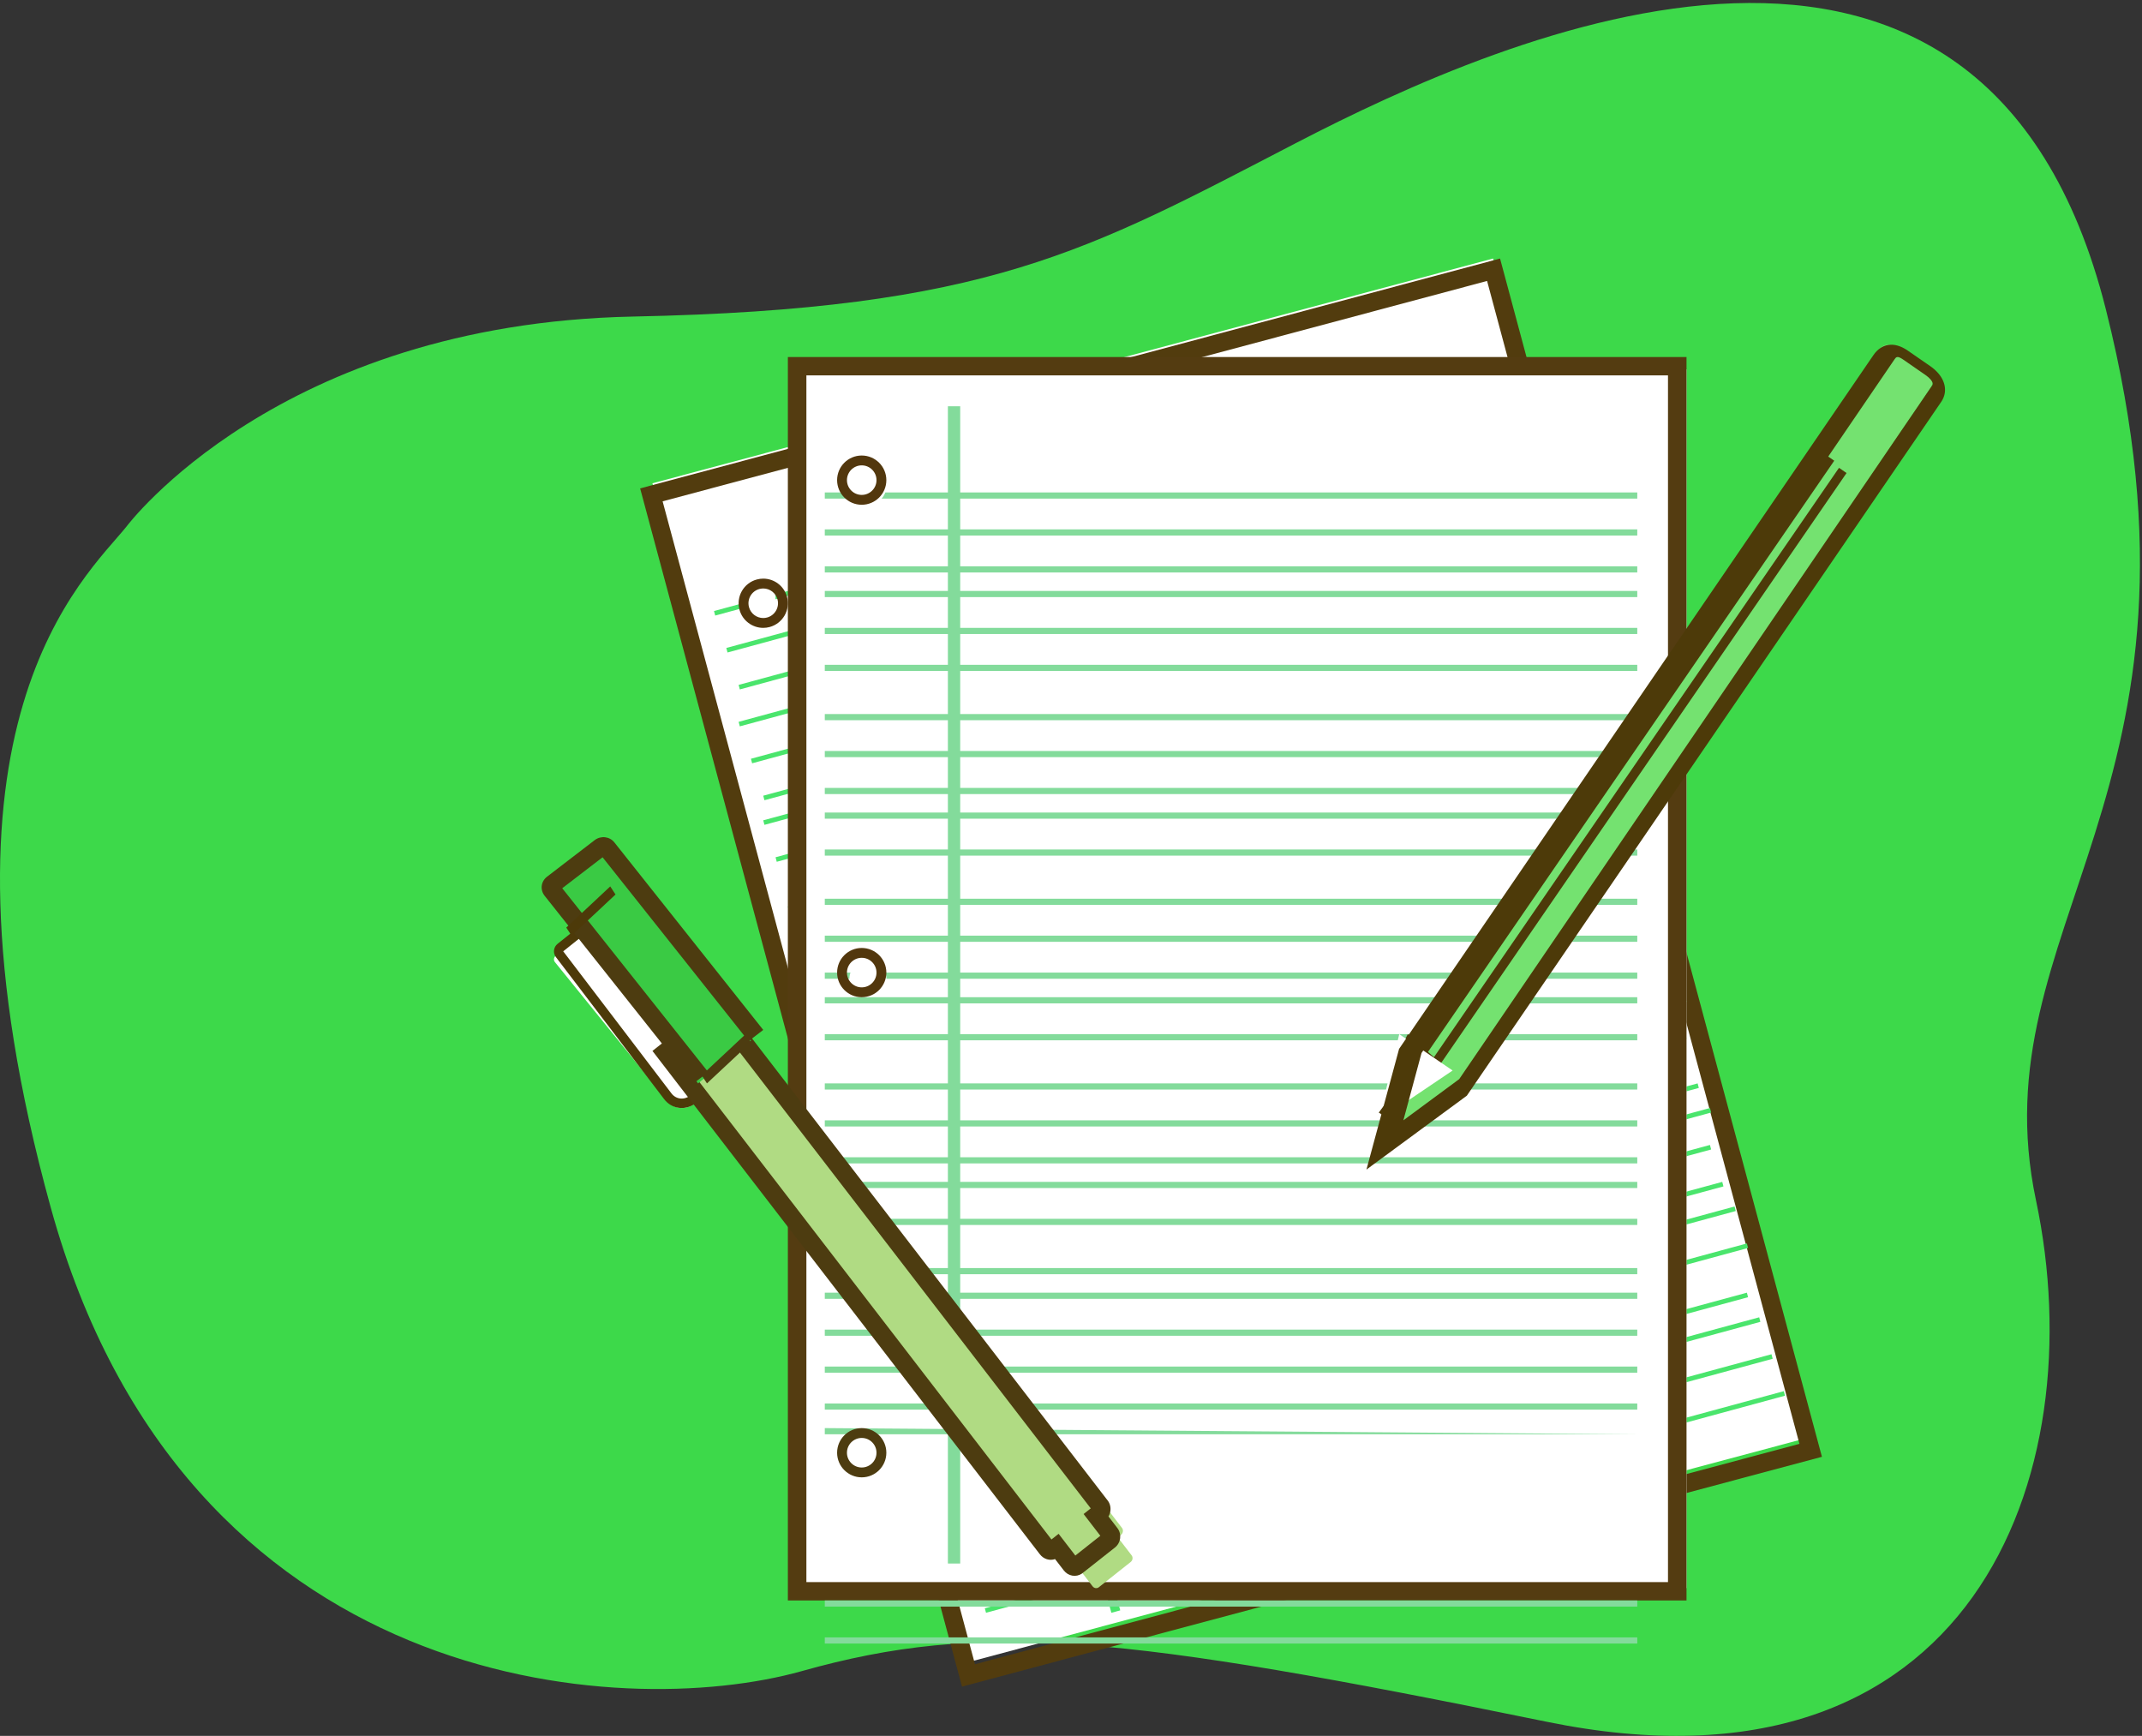 <?xml version="1.0" encoding="UTF-8"?>
<svg width="174px" height="141px" viewBox="0 0 174 141" version="1.1" xmlns="http://www.w3.org/2000/svg" xmlns:xlink="http://www.w3.org/1999/xlink">
    <rect x="0" y="0" width="174" height="141" fill="#333333" stroke="none"/>
    <!-- Generator: Sketch 47.1 (45422) - http://www.bohemiancoding.com/sketch -->
    <title>Page 1 Copy</title>
    <desc>Created with Sketch.</desc>
    <defs>
        <polygon id="path-1" points="0 140 174 140 174 0 0 0"></polygon>
    </defs>
    <g id="Home" stroke="none" stroke-width="1" fill="none" fill-rule="evenodd">
        <g id="Mobile" transform="translate(-73, -2060)">
            <g id="Group-6" transform="translate(50, 2060)">
                <g id="Page-1-Copy" transform="translate(23, 0)">
                    <g id="Group-3" fill="#3DD94A">
                        <path d="M10.27,42.776 C10.27,42.776 22.567,26.302 51.415,25.713 C80.263,25.125 88.302,20.418 105.328,11.592 C122.352,2.767 161.133,-14.296 171.064,25.125 C180.995,64.546 160.66,75.137 165.388,97.495 C170.118,119.853 160.187,146.918 125.663,139.857 C91.14,132.797 79.79,131.62 65.129,135.739 C50.469,139.857 14.999,137.504 4.122,98.083 C-6.755,58.662 6.959,46.895 10.27,42.776" id="Fill-1"></path>
                    </g>
                    <polygon id="Fill-4" fill="#FFFFFF" points="147 116.744 78.713 135 53 39.256 121.287 21"></polygon>
                    <path d="M53.826,40.721 L79.2,135.179 L146.173,117.279 L120.799,22.821 L53.826,40.721 Z M78.146,137 L52,39.67 L121.853,21 L148,118.331 L78.146,137 Z" id="Fill-6" fill="#523C0E"></path>
                    <polygon id="Fill-8" fill="#4AE56C" points="90.278 131 66 40.194 66.722 40 91 130.806"></polygon>
                    <polygon id="Fill-10" fill="#4AE56C" points="58.098 50 58 49.632 122.903 32 123 32.368"></polygon>
                    <polygon id="Fill-12" fill="#4AE56C" points="59.098 53 59 52.632 123.903 35 124 35.368"></polygon>
                    <polygon id="Fill-14" fill="#4AE56C" points="60.097 56 60 55.632 124.903 38 125 38.368"></polygon>
                    <polygon id="Fill-16" fill="#4AE56C" points="60.097 59 60 58.632 124.903 41 125 41.368"></polygon>
                    <polygon id="Fill-18" fill="#4AE56C" points="61.097 62 61 61.632 125.903 44 126 44.368"></polygon>
                    <polygon id="Fill-20" fill="#4AE56C" points="62.097 65 62 64.632 126.903 47 127 47.368"></polygon>
                    <polygon id="Fill-22" fill="#4AE56C" points="62.097 67 62 66.632 126.903 49 127 49.368"></polygon>
                    <polygon id="Fill-24" fill="#4AE56C" points="63.097 70 63 69.632 127.903 52 128 52.368"></polygon>
                    <polygon id="Fill-26" fill="#4AE56C" points="64.097 74 64 73.632 128.903 56 129 56.368"></polygon>
                    <polygon id="Fill-28" fill="#4AE56C" points="65.098 77 65 76.632 129.903 59 130 59.368"></polygon>
                    <polygon id="Fill-30" fill="#4AE56C" points="65.097 79 65 78.632 129.903 61 130 61.368"></polygon>
                    <polygon id="Fill-32" fill="#4AE56C" points="66.097 82 66 81.632 130.903 64 131 64.368"></polygon>
                    <polygon id="Fill-34" fill="#4AE56C" points="67.097 85 67 84.632 131.903 67 132 67.368"></polygon>
                    <polygon id="Fill-36" fill="#4AE56C" points="68.097 87 68 86.632 132.903 69 133 69.368"></polygon>
                    <polygon id="Fill-38" fill="#4AE56C" points="68.097 91 68 90.632 132.903 73 133 73.368"></polygon>
                    <polygon id="Fill-40" fill="#4AE56C" points="69.097 94 69 93.632 133.903 76 134 76.368"></polygon>
                    <polygon id="Fill-42" fill="#4AE56C" points="70.097 96 70 95.632 134.903 78 135 78.368"></polygon>
                    <polygon id="Fill-44" fill="#4AE56C" points="72.098 99 72 98.632 136.903 81 137 81.368"></polygon>
                    <polygon id="Fill-46" fill="#4AE56C" points="72.098 102 72 101.632 136.903 84 137 84.368"></polygon>
                    <polygon id="Fill-48" fill="#4AE56C" points="73.097 106 73 105.632 137.903 88 138 88.368"></polygon>
                    <polygon id="Fill-50" fill="#4AE56C" points="74.097 108 74 107.632 138.903 90 139 90.368"></polygon>
                    <polygon id="Fill-52" fill="#4AE56C" points="74.097 111 74 110.632 138.903 93 139 93.368"></polygon>
                    <polygon id="Fill-54" fill="#4AE56C" points="75.097 114 75 113.632 139.903 96 140 96.368"></polygon>
                    <polygon id="Fill-56" fill="#4AE56C" points="76.097 116 76 115.632 140.903 98 141 98.368"></polygon>
                    <polygon id="Fill-58" fill="#4AE56C" points="77.097 119 77 118.632 141.903 101 142 101.368"></polygon>
                    <polygon id="Fill-60" fill="#4AE56C" points="77.098 123 77 122.632 141.903 105 142 105.368"></polygon>
                    <polygon id="Fill-62" fill="#4AE56C" points="78.098 125 78 124.632 142.903 107 143 107.368"></polygon>
                    <polygon id="Fill-64" fill="#4AE56C" points="79.097 128 79 127.632 143.903 110 144 110.368"></polygon>
                    <polygon id="Fill-66" fill="#4AE56C" points="80.097 131 80 130.632 144.903 113 145 113.368"></polygon>
                    <path d="M81.499,127 C80.822,127 80.226,126.543 80.051,125.888 C79.837,125.089 80.313,124.266 81.112,124.052 C81.24,124.018 81.37,124 81.501,124 C82.178,124 82.773,124.457 82.949,125.112 C83.163,125.911 82.687,126.734 81.888,126.948 C81.76,126.982 81.63,127 81.499,127" id="Fill-68" fill="#FFFFFF"></path>
                    <path d="M82.001,123 C81.83,123 81.656,123.022 81.483,123.069 C80.416,123.354 79.783,124.451 80.069,125.517 C80.308,126.411 81.116,127 81.999,127 C82.17,127 82.344,126.978 82.518,126.931 C83.584,126.645 84.217,125.549 83.931,124.482 C83.692,123.589 82.884,123 82.001,123 M82.001,123.8 L82.001,123.8 C82.542,123.8 83.019,124.166 83.159,124.69 C83.33,125.329 82.95,125.988 82.31,126.159 C82.208,126.186 82.103,126.2 81.999,126.2 C81.457,126.2 80.982,125.834 80.841,125.311 C80.67,124.672 81.051,124.012 81.689,123.841 C81.793,123.814 81.897,123.8 82.001,123.8" id="Fill-70" fill="#1485E0"></path>
                    <path d="M71.499,88 C70.822,88 70.227,87.543 70.052,86.888 C69.948,86.501 70.001,86.097 70.201,85.75 C70.402,85.403 70.725,85.156 71.112,85.052 C71.24,85.017 71.37,85 71.501,85 C72.178,85 72.773,85.457 72.948,86.112 C73.052,86.499 72.999,86.903 72.799,87.25 C72.598,87.597 72.275,87.845 71.888,87.948 C71.761,87.982 71.63,88 71.499,88" id="Fill-72" fill="#FFFFFF"></path>
                    <path d="M71.002,84 C70.83,84 70.656,84.022 70.483,84.069 C69.416,84.354 68.783,85.451 69.069,86.518 C69.308,87.411 70.116,88 70.999,88 C71.17,88 71.344,87.978 71.518,87.931 C72.584,87.645 73.217,86.549 72.931,85.482 C72.692,84.589 71.884,84 71.002,84 M71.002,84.8 L71.002,84.8 C71.542,84.8 72.019,85.166 72.159,85.69 C72.242,85.999 72.199,86.323 72.039,86.6 C71.879,86.877 71.62,87.076 71.31,87.159 C71.208,87.186 71.103,87.2 70.999,87.2 C70.457,87.2 69.982,86.834 69.841,86.311 C69.758,86.001 69.801,85.677 69.961,85.4 C70.122,85.123 70.38,84.925 70.689,84.841 C70.793,84.814 70.897,84.8 71.002,84.8" id="Fill-74" fill="#1485E0"></path>
                    <path d="M61.499,50 C60.822,50 60.226,49.542 60.051,48.888 C59.837,48.089 60.313,47.266 61.112,47.052 C61.24,47.017 61.37,47 61.501,47 C62.178,47 62.774,47.457 62.949,48.112 C63.163,48.911 62.687,49.735 61.889,49.948 C61.761,49.983 61.63,50 61.499,50" id="Fill-76" fill="#FFFFFF"></path>
                    <path d="M62.001,47 C61.83,47 61.656,47.022 61.483,47.069 C60.416,47.354 59.783,48.451 60.068,49.518 C60.308,50.411 61.116,51 61.999,51 C62.17,51 62.344,50.978 62.518,50.931 C63.584,50.645 64.217,49.549 63.931,48.482 C63.692,47.589 62.884,47 62.001,47 M62.001,47.8 L62.001,47.8 C62.543,47.8 63.018,48.166 63.159,48.69 C63.33,49.329 62.95,49.988 62.31,50.159 C62.208,50.186 62.103,50.2 61.999,50.2 C61.458,50.2 60.981,49.835 60.841,49.311 C60.759,49.001 60.801,48.677 60.961,48.4 C61.121,48.123 61.38,47.925 61.689,47.841 C61.792,47.814 61.897,47.8 62.001,47.8" id="Fill-78" fill="#52370D"></path>
                    <mask id="mask-2" fill="white">
                        <use xlink:href="#path-1"></use>
                    </mask>
                    <g id="Clip-81"></g>
                    <polygon id="Fill-80" fill="#FFFFFF" mask="url(#mask-2)" points="65 129 137 129 137 30 65 30"></polygon>
                    <path d="M65.505,128.509 L135.495,128.509 L135.495,30.491 L65.505,30.491 L65.505,128.509 Z M64,130 L137,130 L137,29 L64,29 L64,130 Z" id="Fill-82" fill="#543C11" mask="url(#mask-2)"></path>
                    <polygon id="Fill-83" fill="#83DB9B" mask="url(#mask-2)" points="77 127 78 127 78 33 77 33"></polygon>
                    <polygon id="Fill-84" fill="#83DB9B" mask="url(#mask-2)" points="67 40.5 133 40.5 133 40 67 40"></polygon>
                    <polygon id="Fill-85" fill="#83DB9B" mask="url(#mask-2)" points="67 43.5 133 43.5 133 43 67 43"></polygon>
                    <polygon id="Fill-86" fill="#83DB9B" mask="url(#mask-2)" points="67 46.5 133 46.5 133 46 67 46"></polygon>
                    <polygon id="Fill-87" fill="#83DB9B" mask="url(#mask-2)" points="67 48.5 133 48.5 133 48 67 48"></polygon>
                    <polygon id="Fill-88" fill="#83DB9B" mask="url(#mask-2)" points="67 51.5 133 51.5 133 51 67 51"></polygon>
                    <polygon id="Fill-89" fill="#83DB9B" mask="url(#mask-2)" points="67 54.5 133 54.5 133 54 67 54"></polygon>
                    <polygon id="Fill-90" fill="#83DB9B" mask="url(#mask-2)" points="67 58.5 133 58.5 133 58 67 58"></polygon>
                    <polygon id="Fill-91" fill="#83DB9B" mask="url(#mask-2)" points="67 61.5 133 61.5 133 61 67 61"></polygon>
                    <polygon id="Fill-92" fill="#83DB9B" mask="url(#mask-2)" points="67 64.5 133 64.5 133 64 67 64"></polygon>
                    <polygon id="Fill-93" fill="#83DB9B" mask="url(#mask-2)" points="67 66.5 133 66.5 133 66 67 66"></polygon>
                    <polygon id="Fill-94" fill="#83DB9B" mask="url(#mask-2)" points="67 69.5 133 69.5 133 69 67 69"></polygon>
                    <polygon id="Fill-95" fill="#83DB9B" mask="url(#mask-2)" points="67 73.5 133 73.5 133 73 67 73"></polygon>
                    <polygon id="Fill-96" fill="#83DB9B" mask="url(#mask-2)" points="67 76.5 133 76.5 133 76 67 76"></polygon>
                    <polygon id="Fill-97" fill="#83DB9B" mask="url(#mask-2)" points="67 79.5 133 79.5 133 79 67 79"></polygon>
                    <polygon id="Fill-98" fill="#83DB9B" mask="url(#mask-2)" points="67 81.5 133 81.5 133 81 67 81"></polygon>
                    <polygon id="Fill-99" fill="#83DB9B" mask="url(#mask-2)" points="67 84.5 133 84.5 133 84 67 84"></polygon>
                    <polygon id="Fill-100" fill="#83DB9B" mask="url(#mask-2)" points="67 88.5 133 88.5 133 88 67 88"></polygon>
                    <polygon id="Fill-101" fill="#83DB9B" mask="url(#mask-2)" points="67 91.5 133 91.5 133 91 67 91"></polygon>
                    <polygon id="Fill-102" fill="#83DB9B" mask="url(#mask-2)" points="67 94.5 133 94.5 133 94 67 94"></polygon>
                    <polygon id="Fill-103" fill="#83DB9B" mask="url(#mask-2)" points="67 96.5 133 96.5 133 96 67 96"></polygon>
                    <polygon id="Fill-104" fill="#83DB9B" mask="url(#mask-2)" points="67 99.5 133 99.5 133 99 67 99"></polygon>
                    <polygon id="Fill-105" fill="#83DB9B" mask="url(#mask-2)" points="67 103.5 133 103.5 133 103 67 103"></polygon>
                    <polygon id="Fill-106" fill="#83DB9B" mask="url(#mask-2)" points="67 105.5 133 105.5 133 105 67 105"></polygon>
                    <polygon id="Fill-107" fill="#83DB9B" mask="url(#mask-2)" points="67 108.5 133 108.5 133 108 67 108"></polygon>
                    <polygon id="Fill-108" fill="#83DB9B" mask="url(#mask-2)" points="67 111.5 133 111.5 133 111 67 111"></polygon>
                    <polygon id="Fill-109" fill="#83DB9B" mask="url(#mask-2)" points="67 114.5 133 114.5 133 114 67 114"></polygon>
                    <polygon id="Fill-110" fill="#83DB9B" mask="url(#mask-2)" points="133 116.5 67 116.5 67 116"></polygon>
                    <polygon id="Fill-111" fill="#83DB9B" mask="url(#mask-2)" points="67 130.5 133 130.5 133 130 67 130"></polygon>
                    <polygon id="Fill-112" fill="#83DB9B" mask="url(#mask-2)" points="67 133.5 133 133.5 133 133 67 133"></polygon>
                    <path d="M70.5,120 C69.673,120 69,119.327 69,118.5 C69,117.673 69.673,117 70.5,117 C71.328,117 72,117.673 72,118.5 C72,119.327 71.328,120 70.5,120" id="Fill-113" fill="#FFFFFF" mask="url(#mask-2)"></path>
                    <path d="M70,116 C68.896,116 68,116.896 68,118 C68,119.104 68.896,120 70,120 C71.105,120 72,119.104 72,118 C72,116.896 71.105,116 70,116 M70,116.8 C70.662,116.8 71.2,117.338 71.2,118 C71.2,118.662 70.662,119.2 70,119.2 C69.339,119.2 68.8,118.662 68.8,118 C68.8,117.338 69.339,116.8 70,116.8" id="Fill-114" fill="#4D3C10" mask="url(#mask-2)"></path>
                    <path d="M70.5,81 C69.673,81 69,80.327 69,79.5 C69,78.673 69.673,78 70.5,78 C71.328,78 72,78.673 72,79.5 C72,80.327 71.328,81 70.5,81" id="Fill-115" fill="#FFFFFF" mask="url(#mask-2)"></path>
                    <path d="M70,77 C68.896,77 68,77.896 68,79 C68,80.105 68.896,81 70,81 C71.105,81 72,80.105 72,79 C72,77.896 71.105,77 70,77 M70,77.8 C70.662,77.8 71.2,78.338 71.2,79 C71.2,79.662 70.662,80.2 70,80.2 C69.339,80.2 68.8,79.662 68.8,79 C68.8,78.338 69.339,77.8 70,77.8" id="Fill-116" fill="#52370D" mask="url(#mask-2)"></path>
                    <path d="M70.5,41 C69.673,41 69,40.327 69,39.5 C69,38.673 69.673,38 70.5,38 C71.328,38 72,38.673 72,39.5 C72,40.327 71.328,41 70.5,41" id="Fill-117" fill="#FFFFFF" mask="url(#mask-2)"></path>
                    <path d="M70,37 C68.896,37 68,37.896 68,39 C68,40.105 68.896,41 70,41 C71.105,41 72,40.105 72,39 C72,37.896 71.105,37 70,37 M70,37.8 C70.662,37.8 71.2,38.338 71.2,39 C71.2,39.662 70.662,40.2 70,40.2 C69.339,40.2 68.8,39.662 68.8,39 C68.8,38.338 69.339,37.8 70,37.8" id="Fill-118" fill="#52370D" mask="url(#mask-2)"></path>
                    <path d="M47.319,76 L45.152,77.63 C44.982,77.758 44.949,77.99 45.082,78.154 L54.224,89.446 C54.757,90.104 55.699,90.175 56.377,89.665 L61,86.186" id="Fill-119" fill="#FFFFFF" mask="url(#mask-2)"></path>
                    <path d="M56.408,89.682 C55.596,90.222 54.548,90.064 53.955,89.286 L45.158,77.741 C45.034,77.579 44.98,77.377 45.007,77.173 C45.033,76.973 45.133,76.793 45.29,76.668 L47.376,75 L47.837,75.605 L45.752,77.273 L54.545,88.814 C54.922,89.307 55.587,89.374 56.091,88.971 L60.539,85.415 L61,86.02 L56.552,89.577 C56.506,89.615 56.457,89.65 56.408,89.682" id="Fill-120" fill="#4D3A09" mask="url(#mask-2)"></path>
                    <path d="M56,87.429 L86.821,127.543 C86.946,127.706 87.159,127.764 87.318,127.639 L87.631,127.39 L88.752,128.85 C88.877,129.012 89.102,129.051 89.261,128.926 L91.856,126.868 C92.015,126.742 92.049,126.496 91.924,126.335 L90.803,124.875 L91.066,124.667 C91.226,124.54 91.271,124.276 91.146,124.114 L60.324,84 L56,87.429 Z" id="Fill-121" fill="#B0DB83" mask="url(#mask-2)"></path>
                    <path d="M85.994,124.587 L87.352,126.352 L89.383,124.745 L88.024,122.98 L88.604,122.52 L58.259,83.095 L55.067,85.622 L85.413,125.046 L85.994,124.587 Z M87.881,127.821 C87.402,128.137 86.771,128.024 86.414,127.56 L85.705,126.639 C85.273,126.793 84.776,126.646 84.47,126.248 L53,85.363 L58.512,81 L89.983,121.885 C90.166,122.123 90.244,122.437 90.197,122.748 C90.174,122.902 90.121,123.047 90.044,123.177 L90.766,124.116 C91.142,124.603 91.056,125.314 90.571,125.699 L87.881,127.821 Z" id="Fill-122" fill="#4D3C10" mask="url(#mask-2)"></path>
                    <path d="M56.705,88 L45.079,72.603 C44.955,72.44 44.979,72.215 45.137,72.087 L48.859,69.084 C49.017,68.957 49.251,68.974 49.374,69.137 L61,84.534" id="Fill-123" fill="#3ACA44" mask="url(#mask-2)"></path>
                    <path d="M56.34,88 L44.244,72.766 C43.855,72.276 43.939,71.594 44.435,71.213 L48.308,68.241 C48.808,67.858 49.522,67.941 49.904,68.422 L62,83.657 L60.808,84.571 L48.949,69.634 L45.672,72.149 L57.531,87.085 L56.34,88 Z" id="Fill-124" fill="#4D3C10" mask="url(#mask-2)"></path>
                    <polygon id="Fill-125" fill="#4D3C10" mask="url(#mask-2)" points="57.428 88 57 87.342 60.572 84 61 84.659"></polygon>
                    <polygon id="Fill-126" fill="#4D3A09" mask="url(#mask-2)" points="46.429 76 46 75.342 49.571 72 50 72.658"></polygon>
                    <path d="M154.285,28.345 L156.12,29.624 C156.796,30.095 157.281,30.826 156.817,31.512 L118.345,88.288 L112,93 L114.063,85.303 L152.535,28.526 C152.999,27.84 153.609,27.874 154.285,28.345" id="Fill-127" fill="#74E270" mask="url(#mask-2)"></path>
                    <polygon id="Fill-128" fill="#4D3A09" mask="url(#mask-2)" points="150 38.422 116.615 87 116 86.577 149.386 38"></polygon>
                    <polygon id="Fill-129" fill="#4D3A09" mask="url(#mask-2)" points="149 37.422 115.615 86 115 85.577 148.386 37"></polygon>
                    <polygon id="Fill-130" fill="#4D3A09" mask="url(#mask-2)" points="117 86.324 116.638 87 114 84.676 114.362 84"></polygon>
                    <polygon id="Fill-131" fill="#FFFFFF" mask="url(#mask-2)" points="118 86.953 112 91 113.664 84"></polygon>
                    <polygon id="Fill-132" fill="#4D3A09" mask="url(#mask-2)" points="113.015 89 114 89.629 112.985 91 112 90.372"></polygon>
                    <path d="M118.534,87.654 L156.949,31.319 C156.995,31.251 157.081,31.125 156.82,30.817 C156.722,30.702 156.592,30.587 156.443,30.483 L154.607,29.211 C154.114,28.869 154.024,29 153.889,29.199 L115.474,85.535 L114,91 L118.534,87.654 Z M157.463,30.333 C158.089,31.07 158.173,31.935 157.686,32.647 L119.155,88.999 L111,95 L113.651,85.196 L113.723,85.092 L152.183,28.844 C152.85,27.869 153.889,27.73 154.964,28.472 L156.799,29.74 C157.056,29.918 157.28,30.118 157.463,30.333 L157.463,30.333 Z" id="Fill-133" fill="#4D3A09" mask="url(#mask-2)"></path>
                </g>
            </g>
        </g>
    </g>
</svg>